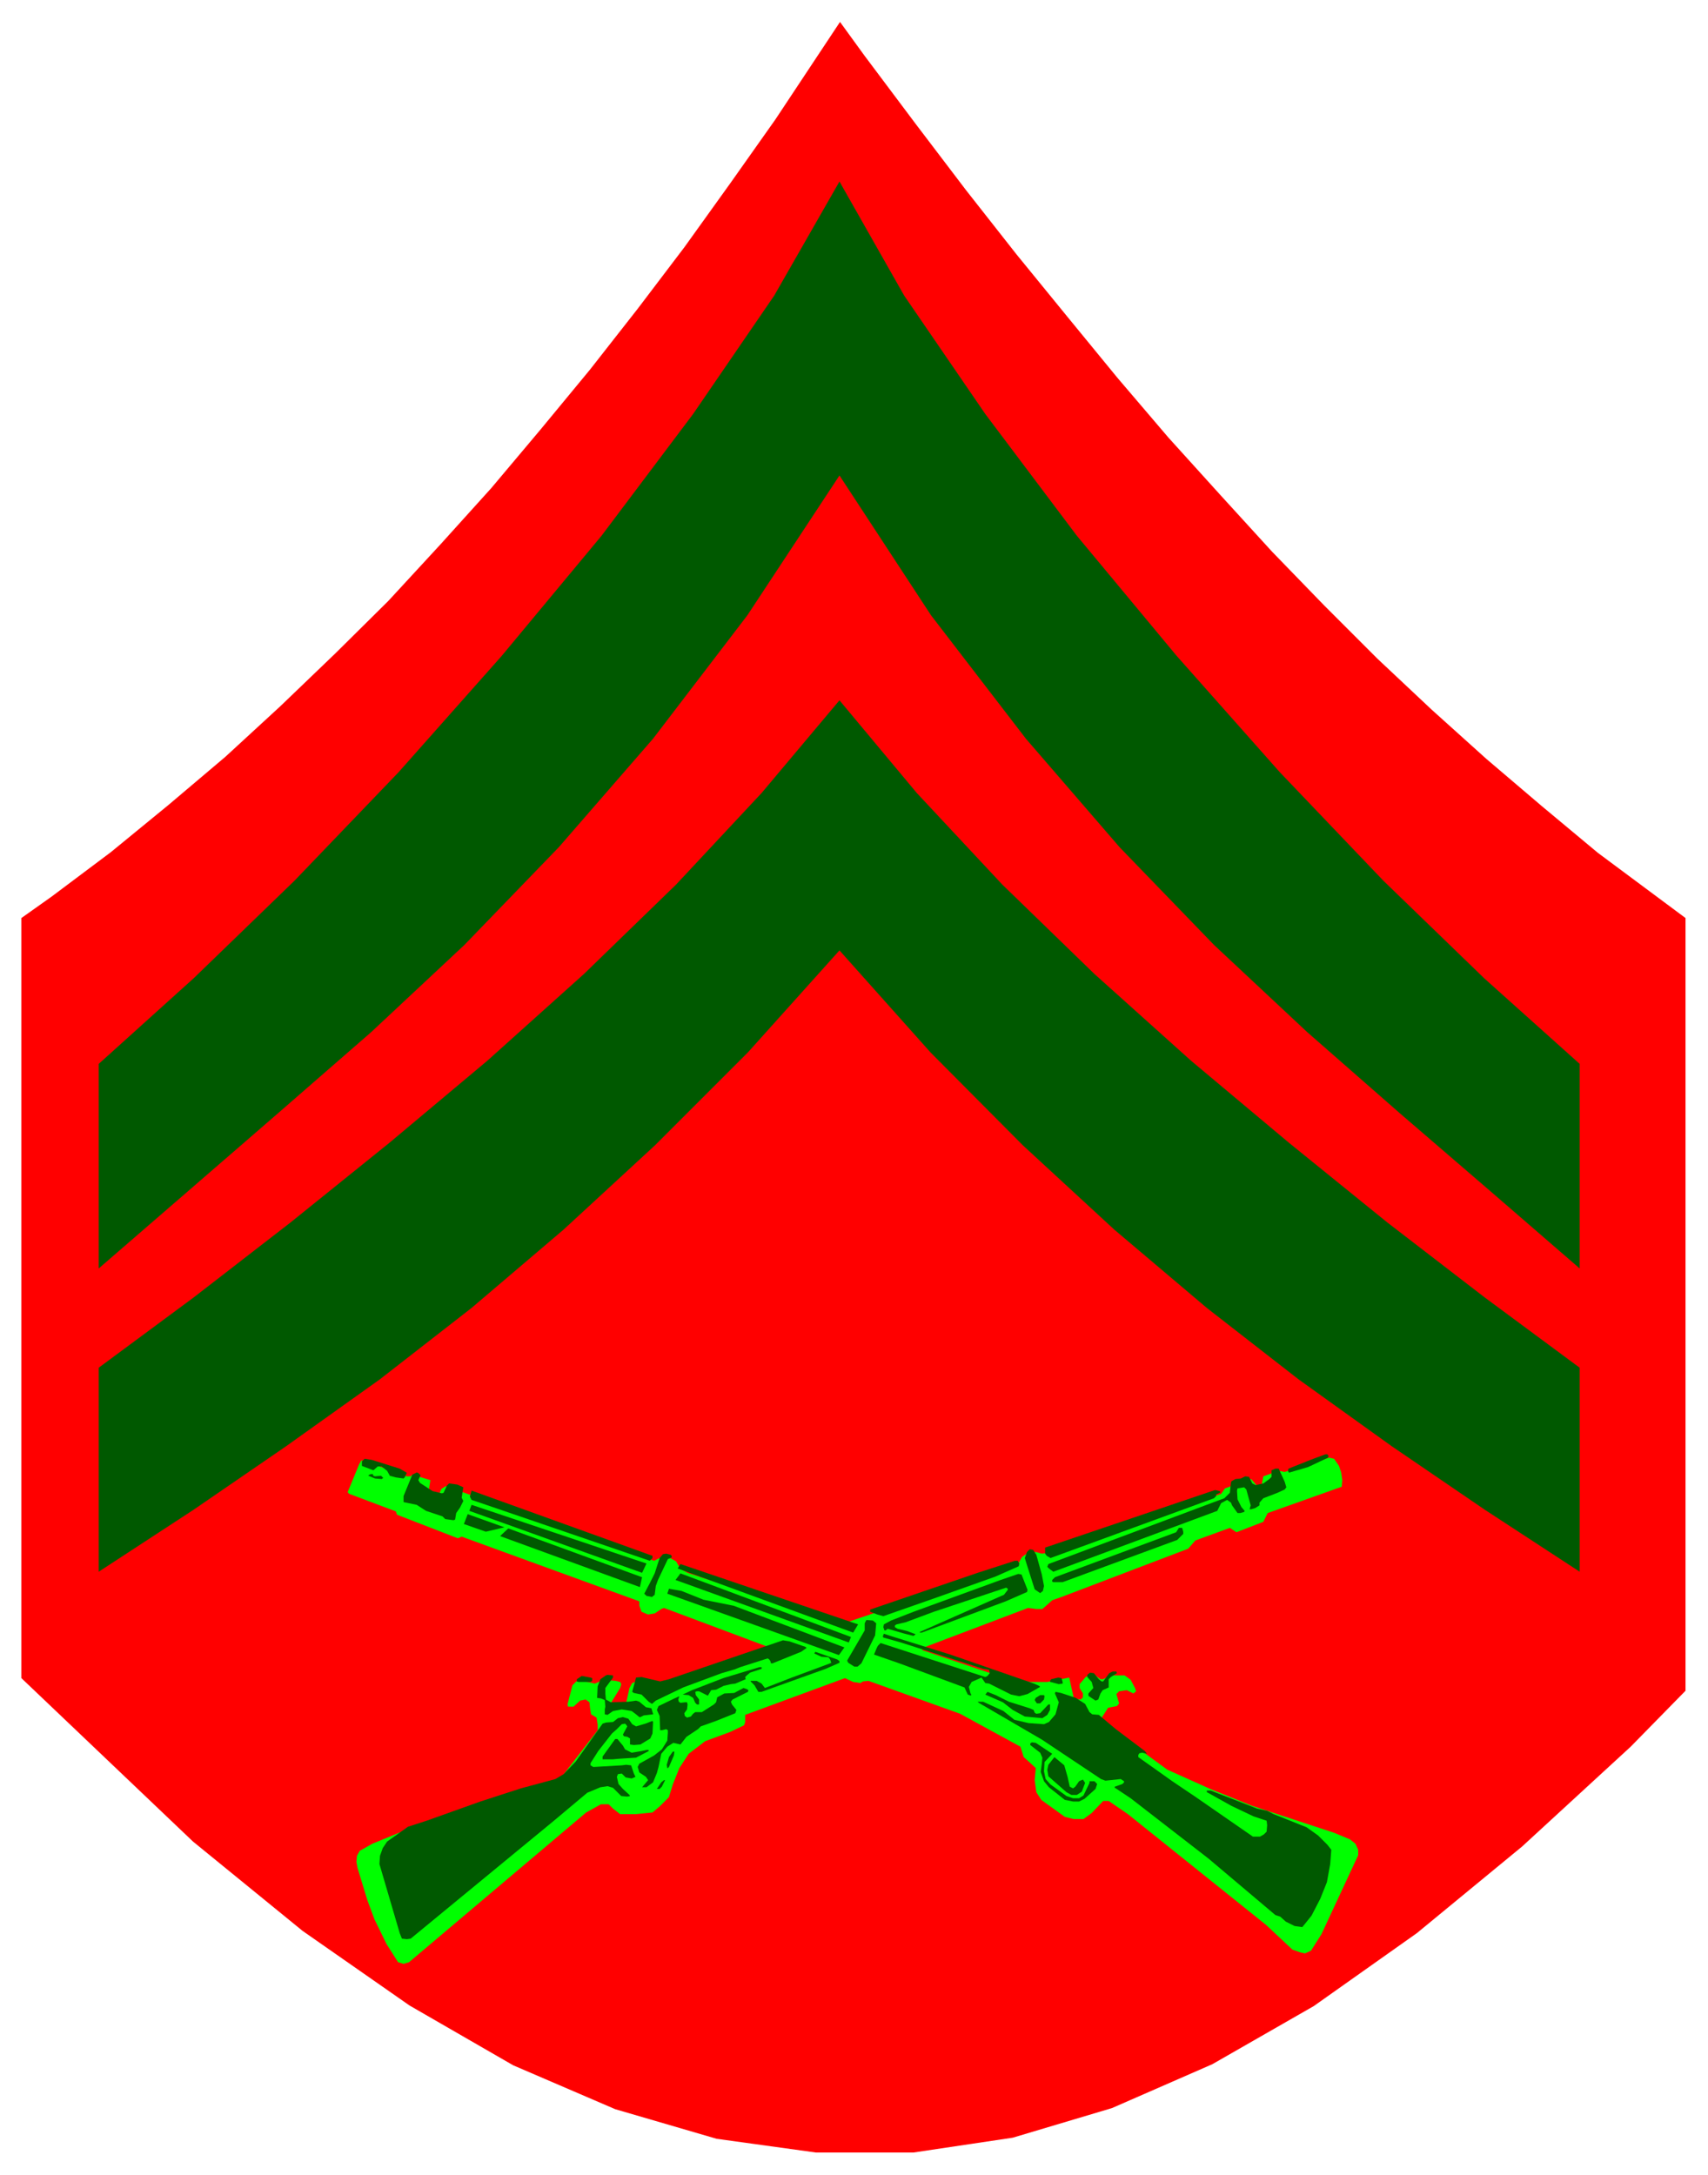 <svg xmlns="http://www.w3.org/2000/svg" width="493.465" height="628.277" fill-rule="evenodd" stroke-linecap="round" preserveAspectRatio="none" viewBox="0 0 3115 3966"><style>.brush3{fill:#005900}.pen3{stroke:none}</style><path d="M3074 1674v1409l-100 102-198 182-192 158-188 133-185 106-183 80-181 54-181 27h-178l-181-25-185-54-186-80-189-109-195-136-200-163-313-298V1674l55-39 108-81 105-86 104-88 100-92 100-96 97-96 95-103 93-103 90-107 90-109 87-111 85-112 84-117 82-116 118-178 45 62 93 124 92 121 92 117 93 114 91 111 93 109 95 105 94 103 95 98 97 97 99 93 100 90 101 86 102 85 160 119z" style="stroke:none;fill:red"/><path d="m2442 2673 4 12 2 14-1 12-135 48-8 16-49 19-12-8-63 23-13 15-231 88-17 6-10 9-8 7h-11l-15-2-190 72-3 5 145 49 52 9h31l40-8 8 36 4 3 9 1 4-4v-7l-6-10v-7l11-13 6-3 13 1 8 6h5l13-7h26l11 8 8 15 2 6-5 4-12-6-14 2-5 5 5 17-4 5-16 3-11 17v9l119 87 78 35 77 31 149 49 29 12 10 8 5 11v10l-67 144-19 30-11 5-9-2-14-5-48-45-252-202-35-24h-10l-21 22-15 11h-18l-16-4-43-31-9-14-3-22 2-22-13-12-9-8-6-19-110-60-167-60-10 1-5 3-13-2-15-7-182 67v13l-2 6-25 12-46 17-30 23-17 26-12 30-7 23-17 17-13 11-30 3h-29l-13-10-8-8h-14l-27 15-323 273-10 3-10-3-7-11-14-22-22-45-13-35-18-59-2-11 1-11 5-9 23-13 100-41 223-71 12-5 12-7 64-83v-10l-2-13-10-6-2-12-1-10-7-5-10 2-12 11h-10l-1-4 9-35 7-7 12-1 22 5 16-7 22 2 8 2 2 4-2 7-16 26v8h22l5-7 6-27 5-9 10-4 19 2 15 8 16-4 193-66-195-73-5 2-12 8-12 2-12-5-4-11v-8l-324-118-7 3-111-43-2-6-85-32-3-3 21-51 4-7 11 3 72 26h7l3-3 33 10-3 18 9 7h10l4-9 8-5 48 17 8 8 324 111 12-6h15l13 7 8 14 13 7 282 93 312-105 8-3 8-14 10-7 15-2 11 3 16-2 311-107 7-10 48-17 11 13 8-2 3-16 28-10 11 2 81-26 9 2 9 13z" style="stroke:none;fill:#0f0"/><path d="m2423 2655-1 3-36 17-34 10h-2l-1-4 1-3 40-16 27-10h4l2 3zm-1694 23 12 7 1 1-4 8-2 2-14-2-11-3-5-9-10-8h-7l-8 7-21-8v-8l5-5 13 2 51 16zm1614 24 3 10-3 4-13 6-26 10-7 8v5l-8 5-7 2h-3l2-7-8-29-4-4-12 2-1 4 1 16 7 14 6 7-1 2-7 2h-5l-10-14-2-5-7-5-11 6-7 14-299 111-8-6-3-3 2-5 302-113 19-7 10-10 2-19 1-2 7-4 10-1 8-4 7 1 6 12 6 3 14-3 11-8 4-4v-12l7-3h6l11 24zm-1576-12-4 9 3 5 23 15 17 4 3-1 6-13 4-4 15 2 11 5-3 19 3 6-6 12-7 10-2 12-3 1-15-2-5-5-30-10-17-11-24-5v-11l16-39 8-4 3 1 4 4zm-86 1 3 1 11-1 4 4-3 2-12-1-12-5v-1l4-2h4l1 3z" class="pen3 brush3"/><path d="m2225 2722-7 3v3l-4 4-298 109-7-4-3-4v-11l310-105 9 2v3zm-1035 115v4l-5 5-316-108-9-3-3-6 3-11 330 119zm-11 14-8 17-315-113 4-11 319 107zm-259-66-34 8-40-14 7-18 67 24zm1238 8v4l-11 11-209 77h-17l-2-1v-3l5-5 221-82 5-8h6l2 7zm-987 83-4 18-255-93 15-14 244 89zm719-41 10 36 4 21-2 9-5 4-10-7-14-44-4-13 4-11 5-5 6 1 6 9zm-665 2v3l-7 3-18 38-4 11-2 16-5 4-10-2-4-4 10-19 9-18 9-28 6-7 6-1 8 2 2 2zm634 14-1 5-43 19-104 37-100 35-11-3-13-5v-4l196-67 68-22h5l3 5zm-294 111-9 15-320-117 5-8 324 110zm309-63-1 4-39 17-153 57h-3l-1-1 154-68 7-9v-2l-3-2-132 44-51 19-17 4-3 2v3l5 3 17 4 16 6-4 3-16-4-31-9-4 3h-2l-2-6 1-5 13-7 41-16 159-58 32-11 6 1 11 28zm-322 86-4 10-316-114 9-12 311 116zm-269-68 55 11 202 76-10 14-313-112 3-9 23 4 40 16zm315 43-2 22-25 51-7 6h-6l-11-7-2-4 32-55v-13l3-6 12 1 6 5zm135 57 153 53 9 4 2 2-23 13-15 4-15-3-40-20-7-1-7-10-18 8-5 9 3 12 1 1v3l-6-2-6-13-119-44-46-16 5-12 2-4 5-5 191 62 4-2 4-5-1-6-4-1-7-1-150-48-32-9-1-2 2-5 12 4 109 34zm-264-14 2 2-10 7-52 21h-3l-1-4-2-3-3-2-50 16-10 4-24 7-70 26-50 24-7 6-6-4-13-13-14-3-3-2 7-26 10-1 34 8 16-4 208-71 12 2 29 10zm62 26v3l-25 11-117 42h-6l-7-12-7-7v-1h11l9 5 6 8 49-19 70-26 2-1-2-6-3-4-13-1-13-6 2-3 40 14 4 3z" class="pen3 brush3"/><path d="m1389 3043-21 7-6 5-3 3 1 4-19 8-8 1-13 3-14 7-9 1-6 10-16-8h-4l-3 1 1 6 6 8v9h-4l-3-3-4-9-8-5-11-1 17-8 57-22 66-20h4v3zm648 8-11 7-4 4v15l-11 5-4 6-4 11-5 2-12-8-1-1v-4l9-10-3-11-8-9v-4l5-4 7 1 9 11 5 4h3l11-15 6-3h7l1 3zm-919 8-14 19v10l1 11 9 5 32-1 14-2 6 2 12 10 10 2 3 10v1l-17 2-6 3h-2l-6-5-8-6-18-3-16 3-10 7-5-1v-9l1-5-1-12-7-3-7-1 1-21 5-13 10-7 3-1 10 1v4zm-38 1v5l-3 2h-22l-3-1v-4l9-6 16 3 3 1zm858 7v3l-7 1-15-4h-1v-2l2-3 13-3 6 1 2 7z" class="pen3 brush3"/><path d="m1365 3082-1 3-28 14-3 4 2 5 8 10-2 6-35 14-28 10-5 5-21 14-11 14-13-3-11 7-11 13-5 24-3 11-7 17-12 9h-8l11-13-4-6-12-8-3-10 3-6 27-15 14-11 10-16 1-14v-5l-3-2-8 2h-3l-1-26-5-11 3-7 29-14 9-4-2 6 1 4 3 2 9-1h3l1 4-1 9-5 7 1 5 4 3 7-2 4-5 4-3h12l22-14 4-4 2-9 13-7 18-1 17-9 6 2 3 2zm475 21 38 12 7 3 2 5 3 2 7-1 15-16h3v10l-5 9-9 6-32-3-22-12-18-14-32-14 4-5 15 6 24 12z" class="pen3 brush3"/><path d="m1962 3096 17 11 8 15 5 4 12 1 31 26 53 40 4 5-9-2-5 1-2 3v4l62 44 43 29 104 72h13l7-4 5-5 1-12-1-8-24-8-40-19-43-24-2-1v-3h7l85 33 18 4 12 6 60 24 21 15 17 17 7 9-2 26-6 33-12 30-16 31-12 15-5 6-14-2-16-8-10-9-9-3-122-103-142-110-27-18-2-1v-2l14-5 3-3v-2l-6-4-28 3-8-3-108-72-115-67-2-2h10l37 17 20 16 26 6 28 2 9-4 12-14 6-22-7-16 1-3 10 2 27 9z" class="pen3 brush3"/><path d="m1905 3093-1 6-7 7h-6l-4-6 2-4 8-5h7l1 2zm-752 51 7 4 17-5 13-5 1 2-1 21-4 9-18 11-12 1-7-1v-11l-5-3-6-1-2-3 8-15-2-3-2-2-6 1-9 9-9 8-25 32-14 22v4l5 3 52-3 8-1 9 1 5 15 3 6-7 3-11-2-7-7-7 1-2 5 3 13 8 9 12 11 1 2-5 1-11-1-15-15-10-3-13 2-24 10-62 52-260 214-7 1-9-1-4-10-37-126 1-15 5-14 8-12 38-27 34-11 98-35 74-24 63-17 15-9 22-23 49-69 6-2 13-1 9-7 9-2 10 3 7 10z" class="pen3 brush3"/><path d="m1136 3183 4 7 12 6 18-3 9-2h4v2l-23 12-31 2-11 1h-19v-5l23-32h4l10 12zm783 15-14 15-1 17 3 14 9 10 29 21 12 4h11l8-5 11-23v-3h9l5 5-3 9-20 18-10 5h-11l-15-3-29-23-9-11-6-17 2-15 1-11-4-9-18-14v-3l3-2 7 1 30 20zm-690 3-9 21-2 2h-1l-1-6 4-14 7-10h3l-1 7z" class="pen3 brush3"/><path d="m1947 3240 4 18 6 3 4-3 7-10 7-3 4 6-6 16-9 6h-10l-9-5-33-29-2-12 2-9 11-14 18 15 6 21zm-740 18-4 4h-5l8-12 5-4h2l-6 12zm-171 17-23 22-59 49-79 61-115 86-10 2-6-2-11-24-11-47-6-24h6l28 23 13 4 24-4 45-21 136-83 65-46h3v4zm1328 112-1 3-5 4-2-2-7-16 1-5h6l8 16zM1531 331l-119 208-148 216-167 222-182 219-188 212-190 198-184 178-173 156v373l163-141 164-142 170-148 170-159 172-178 172-198 172-225 168-255 167 255 173 225 171 198 172 178 170 159 169 148 165 142 163 141v-373l-174-156-184-178-189-198-188-212-182-219-167-222-148-216-118-208z" class="pen3 brush3"/><path d="m1531 1733-167 186-169 169-167 154-168 143-167 130-171 122-169 116-173 113v-372l173-128 177-137 180-145 179-150 176-158 168-163 156-167 142-169 141 169 156 167 168 163 176 158 179 150 179 145 178 137 173 128v372l-173-113-170-116-170-122-167-130-169-143-167-154-168-169-166-186z" class="pen3 brush3"/></svg>
